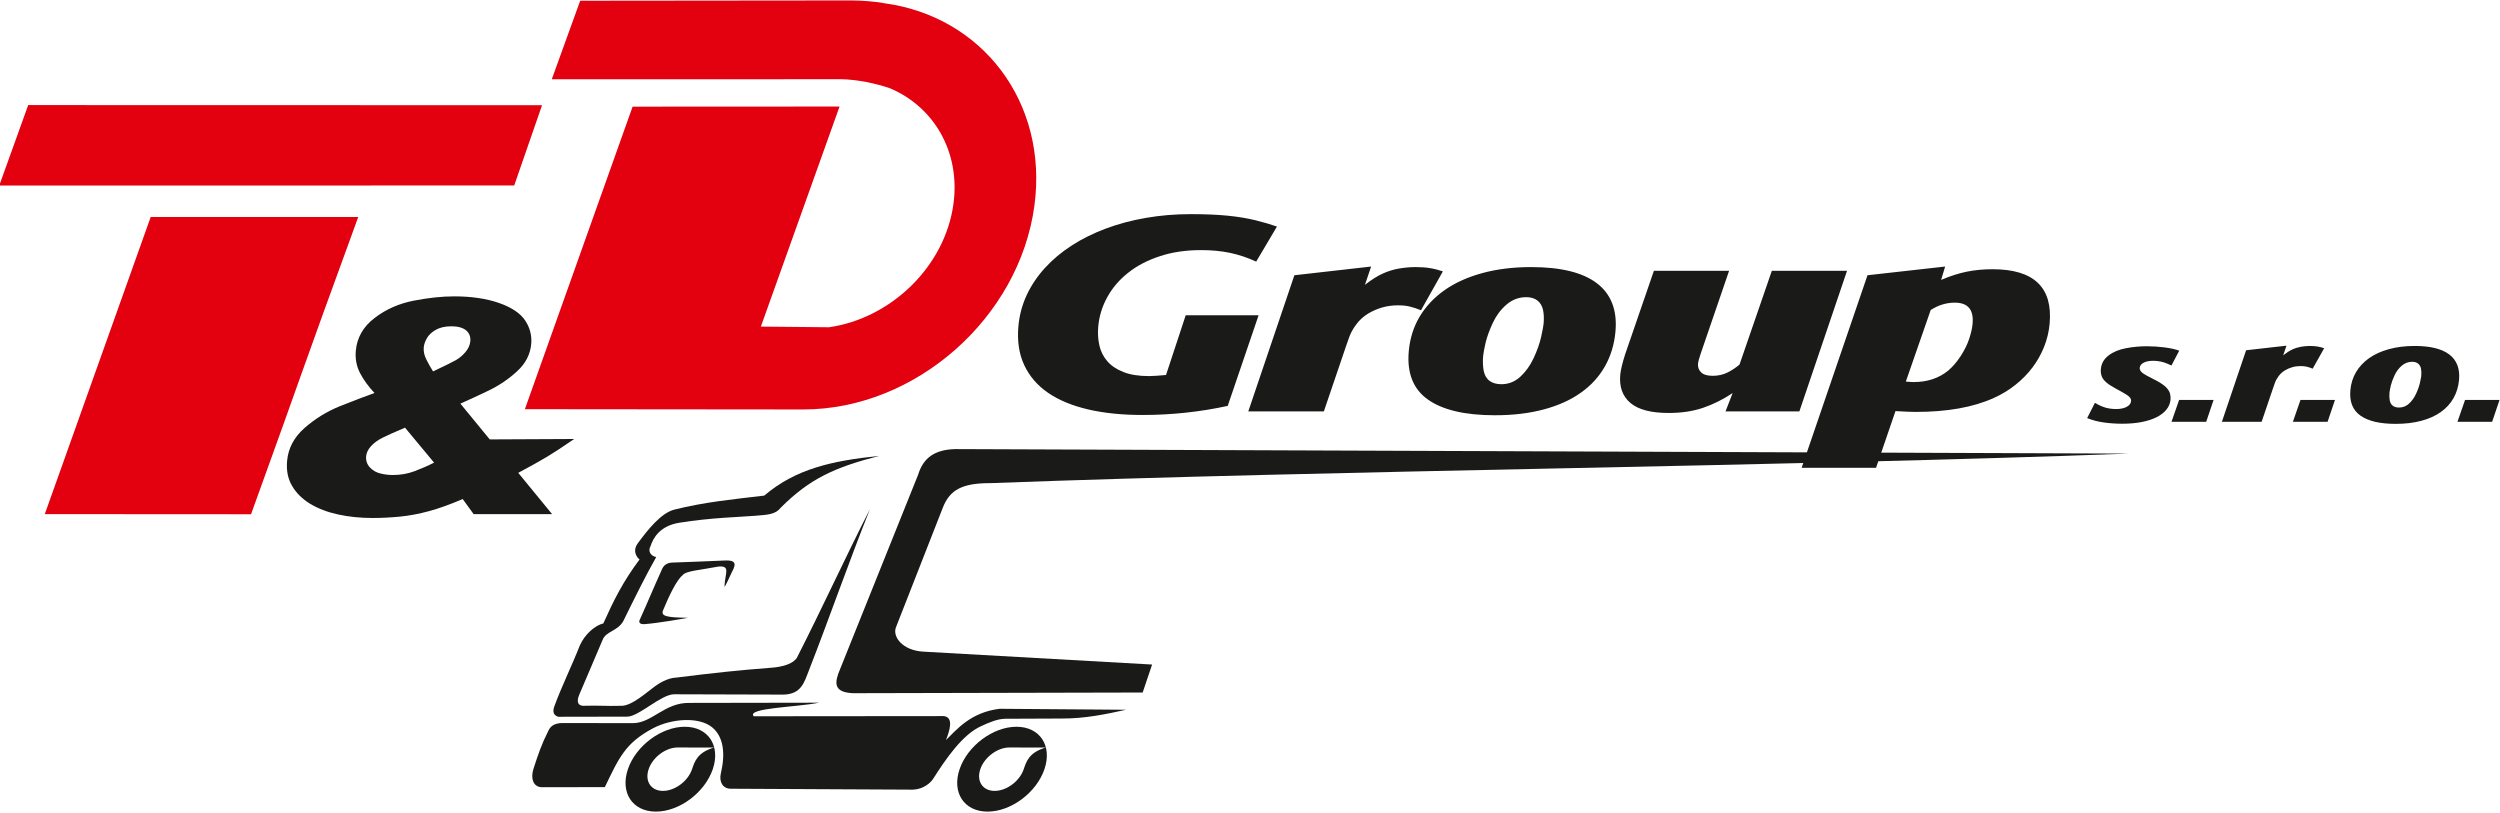 <?xml version="1.0" encoding="UTF-8" standalone="no"?>
<!DOCTYPE svg PUBLIC "-//W3C//DTD SVG 1.1//EN" "http://www.w3.org/Graphics/SVG/1.1/DTD/svg11.dtd">
<svg width="100%" height="100%" viewBox="0 0 1387 451" version="1.1" xmlns="http://www.w3.org/2000/svg" xmlns:xlink="http://www.w3.org/1999/xlink" xml:space="preserve" xmlns:serif="http://www.serif.com/" style="fill-rule:evenodd;clip-rule:evenodd;stroke-linejoin:round;stroke-miterlimit:2;">
    <g transform="matrix(4.167,0,0,4.167,-522.627,-3137.15)">
        <path d="M195.303,807.336L209.646,767.055L237.199,767.041L226.722,796.339L235.793,796.428C244.055,795.249 251.242,788.325 252.365,780.003C253.302,773.059 249.753,767.09 243.937,764.618C242.004,763.946 239.477,763.433 237.423,763.403L198.884,763.413L202.668,752.953L238.759,752.916C239.849,752.91 242.074,753.054 243.109,753.28C256.177,755.022 264.981,766.449 263.147,780.211C261.153,795.17 247.327,807.372 232.367,807.372L195.303,807.336Z" style="fill:rgb(227,0,15);"/>
    </g>
    <g transform="matrix(-4.167,0,0,4.167,746.524,-2958.81)">
        <path d="M131.455,738.949L159.087,738.949L173.188,778.508L145.727,778.525C138.2,757.737 139.714,761.542 131.455,738.949" style="fill:rgb(227,0,15);"/>
    </g>
    <g transform="matrix(-4.167,-0.001,-0.001,4.167,824.176,-3203.04)">
        <path d="M125.431,782.706L193.844,782.706L197.697,793.42L129.133,793.394L125.431,782.706Z" style="fill:rgb(227,0,15);"/>
    </g>
    <g transform="matrix(4.167,0,0,4.167,-522.627,-2713.94)">
        <path d="M242.503,711.987C236.211,712.639 231.358,713.711 227.18,717.277C222.92,717.786 219.224,718.135 215.21,719.142C213.454,719.578 211.659,721.817 210.323,723.65C209.54,724.754 210.319,725.604 210.573,725.779C208.361,728.743 207.172,731.132 205.747,734.297C204.672,734.552 203.286,735.709 202.613,737.243C201.554,739.944 200.211,742.645 199.223,745.345C198.922,746.171 199.218,746.562 199.75,746.726L208.962,746.708C210.507,746.67 213.405,743.772 215.145,743.731L229.774,743.774C232.104,743.692 232.483,742.183 233.129,740.527C235.903,733.421 238.427,726.127 241.251,719.074C237.791,725.862 234.966,732.109 231.505,738.897C230.917,739.735 229.543,740.087 228.118,740.196C223.747,740.53 220.412,740.886 215.509,741.503C214.204,741.542 212.991,742.401 212.542,742.729C211.477,743.505 209.617,745.195 208.26,745.262C205.838,745.328 205.494,745.196 203.072,745.263C202.412,745.241 202.121,744.788 202.549,743.774C203.645,741.173 204.52,739.185 205.641,736.511C206.101,735.293 207.662,735.363 208.421,733.957C209.773,731.197 211.453,727.801 212.79,725.463C211.953,725.284 211.695,724.595 212.027,724.028C212.374,722.954 213.245,721.316 215.856,720.893C220.036,720.214 223.98,720.129 225.906,719.969C227.597,719.829 228.661,719.81 229.357,718.899C233.267,714.981 236.619,713.503 242.503,711.987" style="fill:rgb(26,26,24);"/>
    </g>
    <g transform="matrix(4.167,0,0,4.167,-522.627,-2707.24)">
        <path d="M210.593,732.213C210.45,732.472 210.535,732.834 211.235,732.784C213.024,732.654 216.494,732.047 217.006,731.938C214.273,731.89 213.36,731.763 213.703,730.937C214.468,729.094 215.472,726.943 216.304,726.271C216.737,725.681 218.61,725.595 221.089,725.117C222.723,724.984 221.95,725.992 221.879,727.745C221.865,728.112 222.613,726.319 223.082,725.414C223.547,724.352 222.792,724.269 221.784,724.318C219.493,724.43 217.216,724.497 214.932,724.587C214.228,724.612 213.755,724.939 213.518,725.567C212.377,728.092 211.734,729.688 210.593,732.213" style="fill:rgb(26,26,24);"/>
    </g>
    <g transform="matrix(4.167,0,0,4.167,-522.627,-2536.32)">
        <path d="M198.417,705.993C198.716,705.279 199.357,704.927 200.338,704.937L209.759,704.948C212.266,704.894 213.939,702.204 217.189,702.254L234.476,702.224C231.576,702.827 224.747,702.918 225.777,704.033L251.081,704.01C252.466,704.17 251.822,706.043 251.369,707.198C252.728,705.884 254.629,703.496 258.517,703.038L275.355,703.165C272.606,703.768 269.922,704.339 266.813,704.334L259.277,704.365C258.274,704.369 257.173,704.828 256.068,705.34C253.56,706.447 251.311,709.771 249.655,712.369C249.402,712.766 248.411,713.88 246.609,713.802L222.682,713.681C221.632,713.665 221.141,712.724 221.391,711.664C222.03,708.955 221.745,706.762 220.251,705.517C218.484,704.046 214.795,704.343 212.367,705.631C208.655,707.6 207.828,709.575 205.948,713.47L197.474,713.476C196.483,713.412 196.035,712.407 196.427,711.096C197.087,709.056 197.506,707.801 198.417,705.993" style="fill:rgb(26,26,24);"/>
    </g>
    <g transform="matrix(4.167,0,0,4.167,-522.627,-2511.01)">
        <path d="M213.687,707.895C215.283,707.895 217.019,706.6 217.561,705.004C217.9,704.008 218.253,702.776 220.488,702.124L215.655,702.115C214.061,702.111 212.325,703.409 211.782,705.004C211.238,706.6 212.092,707.895 213.687,707.895ZM212.747,710.654C215.868,710.654 219.258,708.124 220.321,705.004C221.383,701.885 219.714,699.355 216.594,699.355C213.475,699.355 210.084,701.885 209.022,705.004C207.96,708.124 209.629,710.654 212.747,710.654" style="fill:rgb(26,26,24);"/>
    </g>
    <g transform="matrix(4.167,0,0,4.167,-522.627,-2511.01)">
        <path d="M257.847,707.895C259.443,707.895 261.179,706.6 261.721,705.004C262.06,704.008 262.413,702.776 264.648,702.124L259.815,702.115C258.221,702.111 256.484,703.409 255.941,705.004C255.398,706.6 256.251,707.895 257.847,707.895ZM256.907,710.654C260.027,710.654 263.418,708.124 264.48,705.004C265.543,701.885 263.874,699.355 260.754,699.355C257.635,699.355 254.244,701.885 253.182,705.004C252.12,708.124 253.788,710.654 256.907,710.654" style="fill:rgb(26,26,24);"/>
    </g>
    <g transform="matrix(4.167,0,0,4.167,-522.627,-2730.77)">
        <path d="M408.908,715.724C361.519,715.524 300.01,715.325 252.621,715.125C249.889,715.191 248.354,716.274 247.667,718.52L237.291,744.37C236.54,746.135 236.27,747.514 239.001,747.626L277.557,747.535L278.813,743.81L248.359,742.094C245.562,741.937 244.222,740.095 244.71,738.85L250.943,722.94C251.879,720.523 253.557,719.651 257.282,719.658C303.589,717.928 362.601,717.454 408.908,715.724" style="fill:rgb(26,26,24);"/>
    </g>
    <g transform="matrix(4.167,0,0,4.167,-522.627,-2986.2)">
        <path d="M277.542,771.881C274.84,771.881 272.426,771.638 270.306,771.146C268.179,770.648 266.397,769.912 264.961,768.928C263.525,767.943 262.471,766.703 261.779,765.221C261.087,763.738 260.835,762.006 261.015,760.024C261.147,758.578 261.519,757.205 262.123,755.904C262.735,754.603 263.543,753.4 264.555,752.294C265.558,751.194 266.748,750.197 268.114,749.316C269.49,748.429 270.998,747.681 272.656,747.061C274.304,746.448 276.086,745.967 277.999,745.639C279.913,745.305 281.904,745.141 283.983,745.141C285.815,745.141 287.428,745.208 288.83,745.342C290.231,745.481 291.482,745.688 292.574,745.955C293.666,746.229 294.62,746.508 295.437,746.794L292.671,751.461C291.534,750.939 290.385,750.55 289.206,750.3C288.036,750.051 286.743,749.93 285.346,749.93C283.301,749.93 281.453,750.203 279.818,750.75C278.176,751.291 276.78,752.026 275.614,752.957C274.448,753.88 273.523,754.956 272.849,756.19C272.167,757.417 271.767,758.718 271.642,760.097C271.563,760.973 271.614,761.811 271.789,762.607C271.964,763.403 272.318,764.102 272.834,764.704C273.35,765.312 274.064,765.798 274.977,766.157C275.881,766.521 277.023,766.703 278.404,766.703C278.872,766.703 279.626,766.655 280.666,766.558L283.288,758.602L292.993,758.602L288.881,770.672C285.161,771.48 281.384,771.881 277.542,771.881ZM291.62,771.401L297.756,753.278L307.975,752.118L307.149,754.555C307.993,753.892 308.771,753.4 309.482,753.072C310.193,752.744 310.929,752.519 311.683,752.385C312.436,752.257 313.174,752.191 313.907,752.191C314.606,752.191 315.232,752.233 315.778,752.324C316.332,752.409 316.916,752.555 317.528,752.762L314.612,757.94C314.095,757.727 313.615,757.563 313.156,757.454C312.698,757.338 312.167,757.283 311.545,757.283C310.803,757.283 310.087,757.381 309.422,757.575C308.757,757.77 308.144,758.043 307.577,758.383C306.945,758.766 306.416,759.247 305.988,759.83C305.561,760.407 305.245,760.978 305.049,761.538C304.845,762.097 304.673,762.577 304.544,762.978L301.682,771.401L291.62,771.401ZM324.463,771.918C320.493,771.918 317.514,771.225 315.545,769.833C313.575,768.448 312.723,766.29 312.988,763.373C313.141,761.684 313.62,760.158 314.435,758.785C315.258,757.417 316.362,756.238 317.754,755.26C319.147,754.281 320.817,753.528 322.766,752.993C324.714,752.458 326.885,752.191 329.28,752.191C333.241,752.191 336.167,752.914 338.055,754.36C339.942,755.813 340.761,757.952 340.504,760.79C340.349,762.498 339.876,764.042 339.095,765.421C338.314,766.795 337.245,767.968 335.879,768.928C334.523,769.888 332.888,770.629 330.967,771.14C329.045,771.656 326.883,771.918 324.463,771.918ZM325.316,767.785C326.261,767.785 327.101,767.457 327.825,766.801C328.55,766.138 329.144,765.312 329.61,764.315C330.075,763.318 330.408,762.376 330.607,761.495C330.799,760.608 330.911,760.024 330.937,759.739C331.002,759.028 330.973,758.408 330.859,757.879C330.736,757.35 330.493,756.937 330.111,756.639C329.729,756.342 329.231,756.196 328.618,756.196C327.638,756.196 326.756,756.53 325.988,757.192C325.221,757.855 324.619,758.669 324.174,759.623C323.73,760.577 323.411,761.453 323.22,762.243C323.038,763.033 322.924,763.628 322.888,764.029C322.825,764.728 322.851,765.378 322.958,765.98C323.074,766.576 323.331,767.032 323.738,767.335C324.137,767.633 324.668,767.785 325.316,767.785ZM347.575,771.614C345.249,771.614 343.559,771.17 342.506,770.289C341.453,769.402 340.996,768.15 341.144,766.521C341.201,765.895 341.42,764.99 341.79,763.817L345.621,752.689L355.632,752.689L351.831,763.78C351.63,764.388 351.516,764.801 351.496,765.026C351.453,765.5 351.587,765.895 351.901,766.199C352.213,766.509 352.727,766.667 353.443,766.667C354.192,766.667 354.854,766.515 355.443,766.217C356.024,765.925 356.55,765.573 357.02,765.172L361.324,752.689L371.335,752.689L364.992,771.401L355.16,771.401L356.106,768.964C354.827,769.815 353.515,770.472 352.17,770.927C350.824,771.389 349.287,771.614 347.575,771.614ZM365.292,778.913L374.061,753.278L384.4,752.118L383.863,753.898C385.059,753.388 386.192,753.023 387.26,752.805C388.328,752.586 389.479,752.476 390.706,752.476C396.218,752.476 398.751,754.895 398.311,759.739C398.216,760.784 397.971,761.799 397.583,762.784C397.195,763.768 396.677,764.692 396.037,765.543C395.389,766.4 394.637,767.171 393.764,767.864C392.891,768.563 391.927,769.147 390.87,769.621C388.151,770.854 384.686,771.474 380.494,771.474C379.915,771.474 379.007,771.438 377.786,771.365L375.201,778.913L365.292,778.913ZM380.182,767.5C381.111,767.5 381.966,767.372 382.739,767.111C383.513,766.849 384.204,766.466 384.811,765.968C385.412,765.458 385.964,764.813 386.479,764.023C386.985,763.233 387.371,762.461 387.609,761.714C387.856,760.966 388.001,760.31 388.053,759.739C388.223,757.861 387.431,756.925 385.684,756.925C384.568,756.925 383.498,757.253 382.477,757.903L379.166,767.433C379.614,767.475 379.952,767.5 380.182,767.5" style="fill:rgb(26,26,24);fill-rule:nonzero;"/>
    </g>
    <g transform="matrix(4.167,0,0,4.167,-522.627,-2937.59)">
        <path d="M407.985,761.38C407.165,761.38 406.354,761.326 405.554,761.217C404.753,761.109 404.004,760.914 403.304,760.633L404.34,758.6C404.88,758.92 405.366,759.134 405.799,759.252C406.228,759.367 406.684,759.425 407.168,759.425C407.746,759.425 408.212,759.326 408.57,759.134C408.932,758.939 409.126,758.683 409.154,758.367C409.164,758.255 409.147,758.153 409.11,758.064C409.069,757.971 408.997,757.878 408.898,757.782C408.796,757.683 408.657,757.581 408.478,757.472C408.3,757.364 408.079,757.233 407.815,757.083L407.051,756.664C406.534,756.389 406.125,756.117 405.826,755.852C405.523,755.587 405.329,755.309 405.23,755.015C405.136,754.721 405.1,754.424 405.127,754.127C405.195,753.376 405.537,752.765 406.153,752.296C406.77,751.823 407.543,751.5 408.468,751.328C409.393,751.152 410.324,751.065 411.26,751.065C412.048,751.065 412.842,751.117 413.647,751.222C414.452,751.331 415.089,751.474 415.566,751.654L414.53,753.628C414.118,753.437 413.79,753.299 413.546,753.222C413.298,753.143 413.047,753.088 412.791,753.053C412.539,753.018 412.307,753.002 412.105,753.002C411.582,753.002 411.157,753.085 410.833,753.254C410.504,753.424 410.331,753.651 410.305,753.938C410.288,754.12 410.358,754.296 410.516,754.469C410.676,754.638 410.933,754.814 411.284,754.996L412.563,755.66C413.139,755.974 413.561,756.268 413.835,756.549C414.105,756.83 414.273,757.108 414.342,757.383C414.406,757.658 414.432,757.917 414.41,758.159C414.365,758.661 414.18,759.108 413.858,759.504C413.54,759.901 413.102,760.236 412.548,760.514C411.994,760.792 411.329,761.007 410.559,761.157C409.788,761.307 408.93,761.38 407.985,761.38ZM414.536,761.128L415.549,758.217L420.14,758.217L419.155,761.128L414.536,761.128ZM421.244,761.128L424.47,751.599L429.843,750.989L429.409,752.27C429.852,751.922 430.261,751.663 430.635,751.491C431.009,751.318 431.396,751.2 431.792,751.13C432.188,751.062 432.577,751.027 432.962,751.027C433.329,751.027 433.659,751.05 433.946,751.097C434.237,751.142 434.544,751.219 434.865,751.328L433.333,754.05C433.06,753.938 432.808,753.852 432.567,753.794C432.326,753.734 432.047,753.705 431.719,753.705C431.33,753.705 430.953,753.756 430.603,753.858C430.254,753.96 429.932,754.104 429.633,754.283C429.301,754.485 429.023,754.737 428.798,755.044C428.573,755.347 428.407,755.648 428.305,755.942C428.197,756.236 428.107,756.488 428.039,756.699L426.534,761.128L421.244,761.128ZM430.698,761.128L431.71,758.217L436.302,758.217L435.316,761.128L430.698,761.128ZM444.387,761.399C442.299,761.399 440.733,761.035 439.698,760.304C438.662,759.575 438.213,758.441 438.353,756.907C438.433,756.018 438.686,755.217 439.114,754.494C439.547,753.775 440.127,753.155 440.859,752.641C441.592,752.126 442.47,751.73 443.494,751.449C444.519,751.168 445.661,751.027 446.919,751.027C449.003,751.027 450.54,751.408 451.533,752.168C452.525,752.932 452.956,754.057 452.821,755.549C452.739,756.447 452.491,757.258 452.08,757.984C451.67,758.706 451.107,759.322 450.389,759.827C449.676,760.332 448.816,760.722 447.806,760.99C446.796,761.262 445.659,761.399 444.387,761.399ZM444.835,759.227C445.333,759.227 445.774,759.054 446.155,758.709C446.535,758.361 446.848,757.926 447.093,757.402C447.338,756.878 447.513,756.383 447.618,755.919C447.718,755.453 447.777,755.146 447.791,754.996C447.825,754.622 447.809,754.296 447.75,754.018C447.686,753.74 447.557,753.523 447.357,753.366C447.156,753.209 446.894,753.133 446.571,753.133C446.056,753.133 445.592,753.309 445.188,753.657C444.785,754.005 444.469,754.434 444.235,754.935C444.001,755.437 443.834,755.897 443.733,756.312C443.638,756.728 443.578,757.041 443.559,757.252C443.525,757.619 443.539,757.961 443.595,758.278C443.656,758.591 443.792,758.83 444.006,758.99C444.215,759.147 444.495,759.227 444.835,759.227ZM452.607,761.128L453.619,758.217L458.211,758.217L457.225,761.128L452.607,761.128Z" style="fill:rgb(26,26,24);fill-rule:nonzero;"/>
    </g>
    <g transform="matrix(4.167,0,0,4.167,-522.627,-2912.73)">
        <path d="M175.062,767.965C173.413,767.965 171.865,767.811 170.431,767.496C168.986,767.181 167.753,766.704 166.701,766.067C165.659,765.429 164.858,764.638 164.306,763.685C163.744,762.74 163.53,761.626 163.646,760.351C163.799,758.67 164.57,757.214 165.968,755.981C167.365,754.755 168.926,753.789 170.659,753.088C172.392,752.395 173.928,751.807 175.277,751.323C174.472,750.462 173.835,749.579 173.358,748.676C172.89,747.772 172.696,746.777 172.795,745.685C172.954,743.934 173.793,742.477 175.312,741.322C176.821,740.166 178.569,739.402 180.538,739.024C182.507,738.646 184.292,738.457 185.883,738.457C188.18,738.457 190.167,738.751 191.842,739.332C193.517,739.914 194.684,740.691 195.333,741.658C195.98,742.631 196.249,743.675 196.147,744.802C196.021,746.182 195.401,747.394 194.266,748.431C193.14,749.474 191.864,750.329 190.458,751.008C189.04,751.687 187.79,752.262 186.716,752.738L190.626,757.503L201.867,757.448C198.655,759.648 197.928,760.056 194.422,761.955L198.93,767.454L188.483,767.454L187.025,765.443C185.371,766.151 183.878,766.69 182.539,767.055C181.2,767.419 179.912,767.657 178.672,767.783C177.434,767.902 176.23,767.965 175.062,767.965ZM177.712,762.243C178.744,762.243 179.711,762.075 180.606,761.738C181.501,761.402 182.37,761.024 183.214,760.597L179.345,755.939C177.926,756.541 176.922,756.997 176.315,757.298C175.719,757.599 175.215,757.963 174.821,758.397C174.429,758.825 174.211,759.28 174.168,759.756C174.117,760.316 174.279,760.807 174.663,761.227C175.048,761.64 175.523,761.913 176.091,762.046C176.648,762.18 177.192,762.243 177.712,762.243ZM183.08,748.451C184.578,747.737 185.575,747.247 186.071,746.974C186.567,746.701 187.004,746.329 187.399,745.867C187.785,745.405 187.996,744.922 188.04,744.431C188.095,743.829 187.903,743.346 187.475,742.981C187.036,742.624 186.385,742.442 185.521,742.442C184.696,742.442 184.004,742.596 183.445,742.911C182.896,743.226 182.499,743.598 182.253,744.032C182.019,744.459 181.874,744.859 181.841,745.23C181.791,745.776 181.907,746.329 182.2,746.89C182.483,747.457 182.769,747.976 183.08,748.451" style="fill:rgb(26,26,24);fill-rule:nonzero;"/>
    </g>
</svg>
